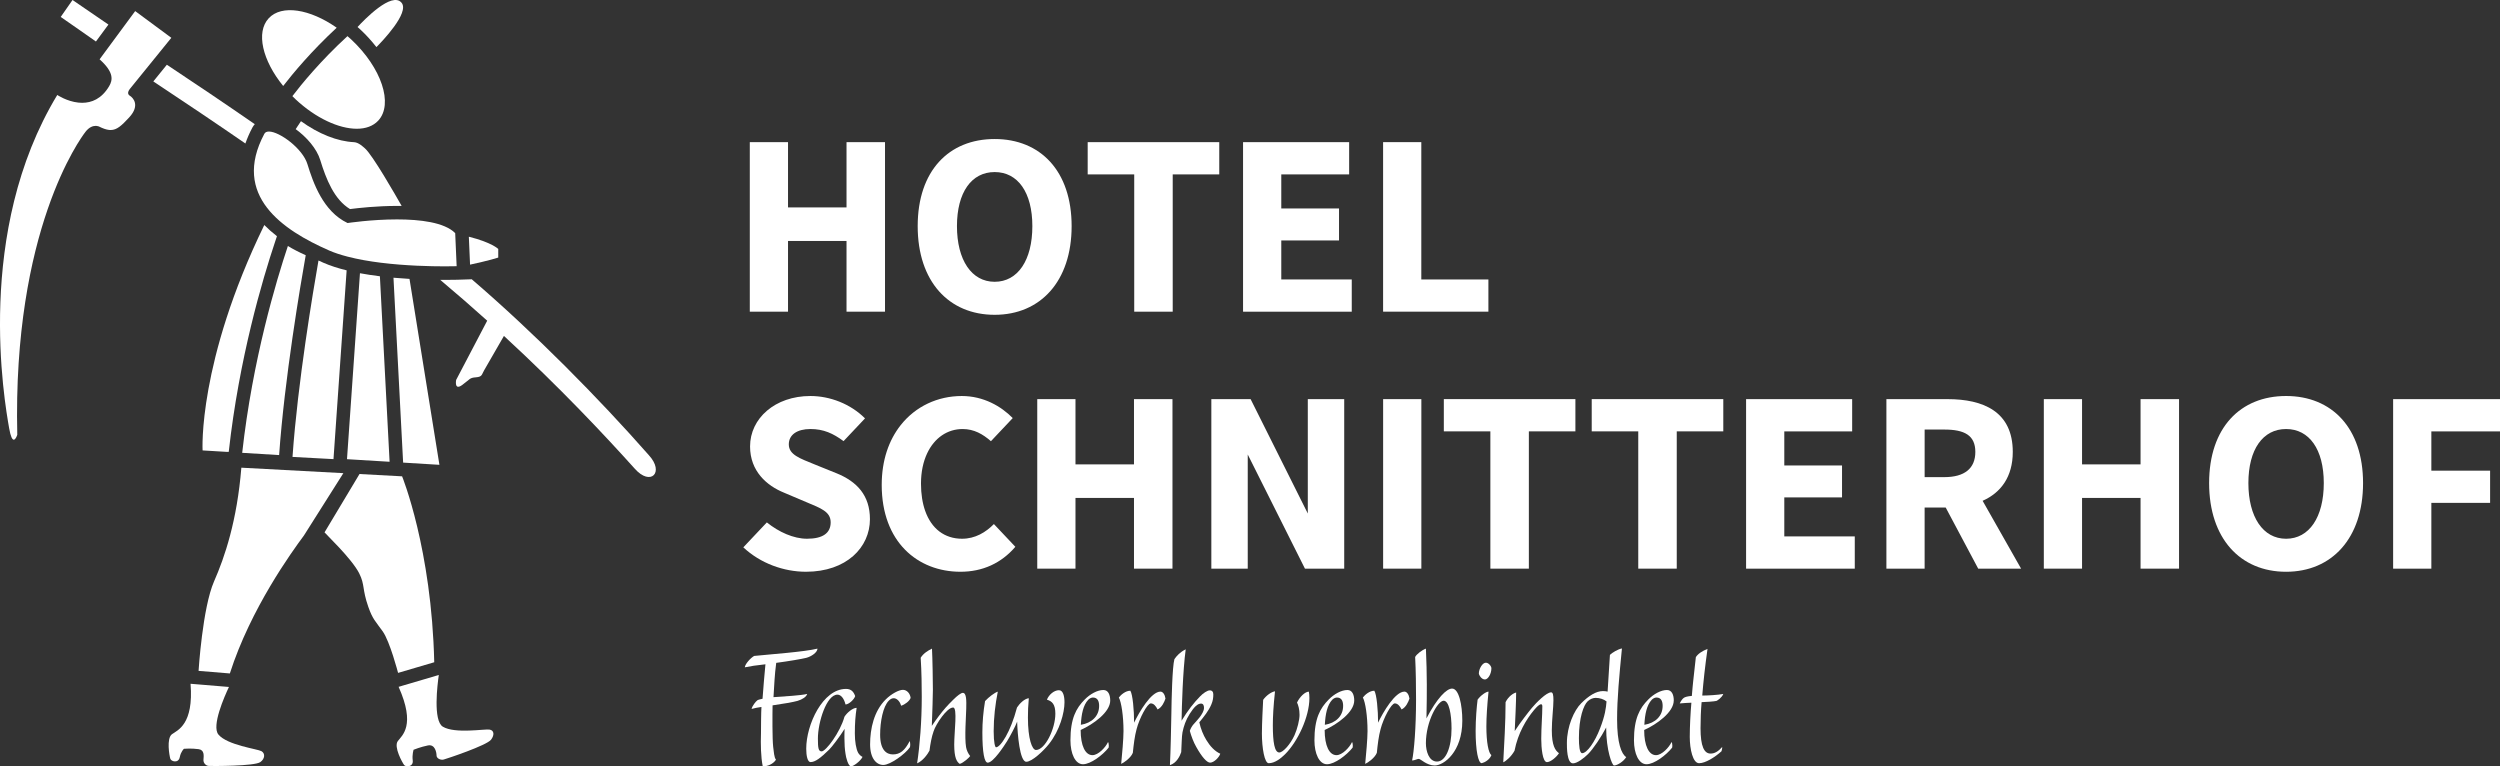 <?xml version="1.0" encoding="UTF-8"?>
<svg id="Ebene_1" data-name="Ebene 1" xmlns="http://www.w3.org/2000/svg" viewBox="0 0 1559.76 478.15">
  <rect x="0" y="0" width="1559.76" height="478.15" fill="#333333" stroke="none"/>
  <defs>
    <style>
      .cls-1 {
        fill: #fff;
      }
    </style>
  </defs>
  <path class="cls-1" d="m250.74,427.92l-2.05.6c10.81,24.14,2.15,30.33-.5,33.86-2.69,3.59,2.87,13.47,3.94,14.9,1.07,1.44,5.91,1.26,5.37-2.87-.46-3.57.54-6.64.54-6.64,0,0,4.47-1.8,8.95-2.69,4.48-.9,5.37,4.49,5.37,6.28s2.51,3.05,4.48,2.52c1.97-.54,26.86-8.8,29.55-12.4,2.15-2.87,1.97-5.74-.89-6.28-2.87-.54-21.63,2.76-29.2-1.8-6.25-3.76-3.36-26.54-2.53-32.27l-.47.14-22.56,6.64Z"/>
  <path class="cls-1" d="m123.21,426.97l-4.32-.36c2.02,25.32-8.04,28.95-11.56,31.44-3.63,2.57-1.6,13.67-1.06,15.36.54,1.7,5.09,3.03,5.9-1.05.7-3.52,2.6-5.19,2.6-5.19,0,0,4.74-.4,9.17.24,3.72.54,3.18,4.13,3,6.69-.13,1.79,1.36,3.68,3.36,3.78,2,.1,28.47.18,32.1-2.39,2.91-2.06,3.2-5.42.72-6.83-2.49-1.4-21.26-3.7-26.84-10.37-4.41-5.27,3.72-23.7,6.56-29.7h-.11s-19.51-1.62-19.51-1.62Z"/>
  <path class="cls-1" d="m210.07,17.3c-16.66-11.69-34.33-14.61-42.42-5.91-8.12,8.74-3.91,26.34,9.03,42.25,5.99-7.75,17.53-21.66,33.38-36.34Z"/>
  <path class="cls-1" d="m234.86,29.39c3.29-3.3,20.82-21.44,15.69-27.66-6.06-7.33-23.43,10.72-27.48,15.13.61.53,1.23,1.06,1.83,1.63,3.76,3.51,7.05,7.18,9.95,10.9Z"/>
  <path class="cls-1" d="m199.81,99.87c3.65,11.89,8.7,24.65,18.57,30.57,5.18-.67,16.82-1.97,29.33-1.97.99,0,1.94.02,2.89.03-3.74-6.62-18.34-32.12-23.01-36.02-1.13-.95-3.77-3.56-6.62-3.77-10.4-.45-22.21-5.16-33.2-13.1l-3.3,4.96c6.88,5,13.13,12.1,15.34,19.3Z"/>
  <path class="cls-1" d="m310.86,160.71v-5.39s-4.02-4.04-18.35-7.63l.76,17.43c1.9-.41,12.7-2.78,17.59-4.42Z"/>
  <path class="cls-1" d="m404.88,284.05c-31.41-35.7-71.47-76.26-110.55-109.81l-.66.02-8.51.28c-.12,0-2.96.09-7.63.09-.91,0-1.89,0-2.87-.02,10.25,8.6,20.03,17.12,29.31,25.47l-19.37,36.95s-1.34,6.9,3.75,3.18c5.09-3.73,4.49-4.49,8.58-4.8,4.09-.31,3.55-1.76,5.16-4.43,1.26-2.08,9.03-15.65,12.32-21.39,35.17,32.41,62.63,61.73,81.68,82.89,9.82,11.07,18.64,2.32,8.78-8.43Z"/>
  <path class="cls-1" d="m251.47,287.66l.05.96,22.63,1.38-18.66-116c-3.25-.19-6.6-.43-10-.73l5.97,114.4Z"/>
  <path class="cls-1" d="m216.27,168.68c-5.22-1.29-10.14-2.84-14.44-4.73-1.07-.47-2.09-.95-3.13-1.42-3.36,19.14-12.94,76.19-16.16,121.99l-.04.55,25.56,1.38.04-.53,8.12-116.54.05-.69Z"/>
  <path class="cls-1" d="m171.64,150.81l1.15-3.45c-2.92-2.26-5.54-4.58-7.9-6.96-41.65,85.7-38.49,140.62-38.49,140.62l15.09.91h1.22l.04-.34c6.43-57.88,20.86-106.78,28.89-130.78Z"/>
  <path class="cls-1" d="m224.29,295.75l-21.81,36.39c.14.49,17.03,16.35,21.66,25.64,3.58,7.18,1.74,9.67,5.64,20.82,2.71,7.76,4.51,9.03,8.99,15.31,4.48,6.28,9.59,25.91,9.59,25.91l22.56-6.64c-1.61-70.75-20.05-116-20.05-116l-26.59-1.43Z"/>
  <path class="cls-1" d="m214.24,295.21l-63.66-3.42c-2.69,33.22-10.38,55.82-17.02,70.92-7.23,16.49-9.67,55.85-9.67,55.85l19.52,1.61c12.92-40.4,38.69-75.92,46.19-86.03l24.63-38.94Z"/>
  <path class="cls-1" d="m158.95,77.47c-17.63-12.21-39.6-27.01-54.85-37.08l-8.44,10.41c18.07,11.94,41.71,27.85,57.44,38.73,1.15-3.29,2.59-6.62,4.39-9.99.4-.75.9-1.43,1.46-2.06Z"/>
  <path class="cls-1" d="m45.25,0l-7.37,10.57c6.81,4.62,15.3,10.7,21.97,15.33l7.8-10.57C54.52,6.36,45.25,0,45.25,0Z"/>
  <path class="cls-1" d="m216.49,286.49l26.58,1.61-6.05-115.71c-.16-.03-.3-.06-.47-.09-4.03-.5-8.05-1.1-11.97-1.83l-8.09,116.02Z"/>
  <path class="cls-1" d="m174.15,283.92c3.33-47.48,13.35-106.4,16.59-124.69-4.36-1.95-8.06-3.89-11.13-5.74-7.16,21.4-22.05,70.85-28.5,129.03l23.04,1.4Z"/>
  <path class="cls-1" d="m205.2,156.22c3.48,1.53,7.44,2.8,11.67,3.9,6.47,1.68,13.59,2.92,20.73,3.8,15.54,1.93,31.11,2.26,39.94,2.26,4.58,0,7.36-.09,7.36-.09l-.9-20.65c-6.74-6.76-22.01-8.55-36.29-8.55-16.06,0-30.86,2.26-30.86,2.26-15.22-7.18-21.49-25.14-25.07-36.81-2.98-9.69-17.42-20.27-23.99-20.27-1.34,0-2.35.44-2.87,1.42-20.59,38.61,11.64,60.15,40.3,72.73Z"/>
  <path class="cls-1" d="m81.09,59.79c-1.71-1.03-1.53-2.71.53-5.04l25.27-31.16-22.55-16.67-22.2,30.09c9.13,8.17,8.18,13,5.97,16.74-4.75,8.03-11.06,10.39-16.84,10.39-.8,0-1.58-.04-2.35-.12-7.28-.77-13.19-4.77-13.19-4.77C-15.92,144.59,2.72,250.13,5.74,267.35c.92,5.25,1.93,6.9,2.79,6.98.03,0,.05,0,.08,0,1.23,0,2.17-3.07,2.17-3.07-2.98-127.57,39.47-184.98,42.51-188.96,2.36-3.08,4.76-3.76,6.4-3.76.22,0,.43,0,.62.03.93.1,1.5.39,1.5.39,2.47,1.23,4.47,1.92,6.24,2.11.33.03.64.05.96.05,3.92,0,6.82-2.71,11.56-7.82,7.17-7.73,2.22-12.49.51-13.52Z"/>
  <path class="cls-1" d="m222.59,80.33c5.52,0,10.2-1.63,13.39-5.06,9.59-10.31,2.06-32.97-16.81-50.61-.79-.73-1.59-1.42-2.39-2.11-16.84,15.44-28.9,30.26-34.36,37.43.67.67,1.33,1.35,2.03,2.01,12.59,11.77,27.06,18.34,38.14,18.34Z"/>
  <path class="cls-1" d="m467.8,88.69h23.85v40.72h36.5v-40.72h24.01v105.77h-24.01v-44.12h-36.5v44.12h-23.85v-105.77Z"/>
  <path class="cls-1" d="m644.09,141.09c0-21.09-9.09-33.74-23.52-33.74s-23.52,12.66-23.52,33.74,9.08,34.72,23.52,34.72,23.52-13.46,23.52-34.72Zm-71.54,0c0-34.55,19.47-54.35,48.02-54.35s48.02,19.96,48.02,54.35-19.47,55.32-48.02,55.32-48.02-20.76-48.02-55.32Z"/>
  <path class="cls-1" d="m707.65,108.81h-29.04v-20.12h82.09v20.12h-29.04v85.65h-24.01v-85.65Z"/>
  <path class="cls-1" d="m775.55,88.69h66.19v20.12h-42.34v21.25h36.02v19.96h-36.02v24.33h43.96v20.12h-67.81v-105.77Z"/>
  <path class="cls-1" d="m862.91,88.69h23.85v85.66h41.86v20.12h-65.7v-105.77Z"/>
  <path class="cls-1" d="m470.54,409.24c9.84-1,31.54-2.56,39.48-4.56,0,2.23-3.58,4.88-7.05,5.77-2.68.67-11.07,2.11-18.68,3.11-1.01,7.46-1.25,14.16-1.7,21.4,7.5-.56,16.76-1.01,21.01-2.01-.45,1.78-3.02,3.46-6.04,4.34-2.8.77-8.51,1.78-15.55,2.78-.11,5.9-.19,20.71.37,25.83.45,3.12.54,6.62,1.76,8.07-1.79,2.79-5.34,4.18-8.25,4.18-1.23-6.01-1.33-13.89-1.11-20.69,0-2.67.07-13.49.29-16.39-1.79.22-4.59.78-6.15,1.23.33-1.78,2.58-4.68,3.7-5.46,1.12-.56,2.24-.56,3.13-.89.56-7.24,1.14-14.94,1.81-21.5-6.04.67-9.17,1.12-12.86,1.89.11-2,3.47-5.77,5.82-7.11Z"/>
  <path class="cls-1" d="m533.55,434.29c-.56,2-3.91,5.23-6.04,5.23-.89-3.68-2.79-6.13-5.03-6.13-6.82,0-12.19,17.26-12.19,27.38,0,6.02.34,8.02,2.35,8.02,2.57,0,11.52-11.81,14.21-21.6,1.79-2.78,5.26-5.57,7.61-5.57-.78,5.12-1.12,9.46-1.12,16.03,0,5.01.78,9.58,2.01,11.91.56,1.11,1.79,2.23,2.79,2.67-1.34,2.78-5.82,5.9-7.16,5.9-1.79,0-3.24-5.78-3.47-7.9-.45-2.78-.67-6.01-.67-9.69,0-1.89,0-3.78.11-5.79-2.68,4.34-8.05,11.47-9.62,12.92-5.48,5.34-8.73,7.79-11.63,7.79-1.9,0-2.69-4.01-2.69-8.35,0-15.03,10.29-37.3,24.83-37.3,3.13,0,4.7,1.67,5.7,4.46Z"/>
  <path class="cls-1" d="m551.13,477.26c-4.36,0-8.27-4.12-8.27-12.81,0-10.01,2.46-20.82,9.73-28.05,3.58-3.57,8.28-6.01,10.74-6.01s4.48,2.23,4.81,5.01c-.56,1.89-3.58,4.23-5.93,4.9-.79-2.9-2.8-4.68-4.59-4.68-1.23,0-2.13.56-3.13,1.56-3.58,3.68-5.37,12.91-5.37,21.26,0,9.57,4.03,12.24,7.94,12.24,4.47,0,7.38-2.33,10.51-8.35.23.78.33,1.45.33,2.34,0,.67-.11,1.22-.22,1.56-2.8,4.12-12.19,11.02-16.56,11.02Z"/>
  <path class="cls-1" d="m581.47,404.67c.33,6.23.56,20.59.56,25.72,0,4.45-.34,13.03-.67,22.49,3.25-4.79,5.82-8.12,8.61-11.36,1.9-2.11,8.39-9.24,10.74-9.24s2.24,5.01,2.13,9.8c-.11,4.79-1.12,18.15-.11,24.05.34,2.01,1.34,4.12,2.57,5.57-.56.89-4.02,4.12-6.49,4.9-1.9-1.22-3.47-3.89-3.47-12.02s2.13-23.16-.67-23.16c-3.92,0-10.74,10.35-12.19,14.8-1.23,3.46-2.02,7.8-2.57,12.14-1.34,2.45-4.14,6.34-7.72,7.9,1.68-11.02,2.9-26.17,2.9-41.52,0-6.23-.11-15.7-.67-24.38,1.68-2.67,4.47-4.45,7.05-5.68Z"/>
  <path class="cls-1" d="m622.53,431.5c-1.56,7.8-2.57,16.26-2.57,24.72,0,7.24.9,10.02,1.46,10.02,2.79,0,9.06-9.46,13.09-24.82,1.57-2.45,4.7-5.57,7.38-5.79-.45,6.01-.56,6.9-.56,12.14,0,13.13,2.57,20.15,5.03,20.15,5.7,0,12.08-13.25,12.08-22.6,0-5.79-1.9-7.79-5.26-8.79,1.23-3.12,4.47-5.9,7.5-5.9,2.68,0,3.46,3.89,3.46,7.57,0,6.45-2.91,17.48-9.73,26.05-3.36,4.23-10.52,11.02-14.1,11.02-4.14,0-5.48-17.48-5.7-25.05-.9,2.56-4.48,9.35-6.38,12.36-1.68,2.67-8.5,13.25-11.97,13.25-2.13,0-3.35-6.34-3.35-18.93,0-6.12.56-12.91,1.68-19.49,2.34-2.56,5.93-5.23,7.94-5.9Z"/>
  <path class="cls-1" d="m678.93,436.62c-3.14,3.34-4.25,9.02-4.59,15.59,6.82-1.12,11.41-5.46,11.41-11.8,0-2.67-.79-5.23-3.92-5.23-.89,0-2.24.67-2.9,1.44Zm13.75.44c0,7.24-10.51,14.81-18.46,18.38,0,9.91,2.91,15.7,7.38,15.7,3.58,0,8.17-4.79,9.73-8.24.22.44.45,1.11.45,2.11,0,.33,0,1.11-.11,1.44-3.69,4.68-11.19,10.36-16,10.36s-7.82-6.57-7.82-14.92c0-13.69,3.58-20.04,8.83-25.38,3.47-3.57,8.05-6.02,11.74-6.02,3.02,0,4.25,3.01,4.25,6.57Z"/>
  <path class="cls-1" d="m705.22,430.95c1.46,2.22,2.35,12.13,2.35,19.93,3.13-6.57,10.63-19.38,16.44-19.38,1.57,0,2.79,1.89,3.13,4.34-.67,2-2.12,5.46-4.92,6.79-1.12-2.23-2.46-3.78-4.25-3.78-2.13,0-7.05,9.13-8.84,16.03-1.23,4.57-1.79,9.36-2.35,14.81-1.23,3.12-5.48,6.12-7.27,6.9.56-5.57,1.45-15.7,1.45-20.48,0-9.35-1.34-18.04-2.91-20.93,1.34-1.78,4.25-4.23,7.16-4.23Z"/>
  <path class="cls-1" d="m744.58,451.99c1.34-1.56,2.57-2.78,3.69-4.23,1.57-2,2.91-4.23,2.91-6.12,0-1.67-.56-2.67-1.9-2.67-2.01,0-4.25,2-7.05,6.46-2.46,3.89-3.69,7.68-4.47,11.46-.45,2-.56,8.68-.79,12.36-.78,2.34-2.79,6.79-7.05,8.13.45-8.47.78-25.16.9-31.95.11-8.47.56-29.4,1.9-34.18,1.46-2.11,3.58-4.45,7.05-6.13-1.79,13.14-2.46,35.96-2.58,44.53,3.91-6.46,7.72-11.25,11.52-15.14,1.9-2.01,4.59-3.79,6.04-3.79,1.57,0,2.24,1.01,2.24,2.56,0,2.01-.22,3.9-1.23,6.24-1.68,4-4.59,7.57-7.5,11.13.9,4.12,2.46,7.91,4.36,11.03,2.35,3.89,5.25,7.01,8.72,8.57-.67,2.22-3.91,5.57-6.37,5.57-1.9,0-5.03-3.34-8.62-9.8-1.68-2.9-3.13-6.79-4.02-10.02.45-1.45,1.45-3.12,2.24-4.01Z"/>
  <path class="cls-1" d="m787.31,457.45c0-5.79.56-16.81.78-20.82,1.79-2.56,4.92-4.9,7.39-5.34-1.01,9.46-1.35,15.81-1.35,21.27,0,10.35,1.01,16.92,4.03,16.92,2.24,0,6.82-4.9,9.5-10.8,1.79-4.01,3.13-9.58,3.13-12.69,0-3.46-.78-6.02-1.57-7.68,1.68-3.56,5.03-6.79,7.38-6.79.22.78.34,2.79.34,4.01,0,11.69-7.27,27.17-15.21,35.07-2.57,2.56-6.38,5.57-10.18,5.57-2.57,0-4.25-9.24-4.25-18.7Z"/>
  <path class="cls-1" d="m831.15,436.62c-3.13,3.34-4.25,9.02-4.58,15.59,6.82-1.12,11.41-5.46,11.41-11.8,0-2.67-.78-5.23-3.91-5.23-.89,0-2.24.67-2.91,1.44Zm13.76.44c0,7.24-10.51,14.81-18.45,18.38,0,9.91,2.91,15.7,7.38,15.7,3.58,0,8.16-4.79,9.73-8.24.22.44.44,1.11.44,2.11,0,.33,0,1.11-.11,1.44-3.69,4.68-11.18,10.36-15.99,10.36s-7.83-6.57-7.83-14.92c0-13.69,3.58-20.04,8.84-25.38,3.46-3.57,8.05-6.02,11.74-6.02,3.02,0,4.25,3.01,4.25,6.57Z"/>
  <path class="cls-1" d="m857.45,430.95c1.45,2.22,2.35,12.13,2.35,19.93,3.13-6.57,10.62-19.38,16.44-19.38,1.56,0,2.79,1.89,3.13,4.34-.67,2-2.12,5.46-4.92,6.79-1.12-2.23-2.46-3.78-4.25-3.78-2.13,0-7.05,9.13-8.84,16.03-1.23,4.57-1.79,9.36-2.34,14.81-1.23,3.12-5.48,6.12-7.27,6.9.56-5.57,1.46-15.7,1.46-20.48,0-9.35-1.34-18.04-2.91-20.93,1.34-1.78,4.25-4.23,7.16-4.23Z"/>
  <path class="cls-1" d="m889.63,463.79c0,4.68,1.79,11.35,6.93,11.35,5.48,0,9.06-8.9,9.06-20.59,0-8.91-1.57-17.37-4.92-17.37-3.58,0-11.08,12.69-11.08,26.61Zm0-59.12c.34,6.68.56,16.81.56,22.27,0,3.34,0,14.36-.22,21.26,6.6-12.69,12.53-18.59,15.99-18.59,4.25,0,6.38,10.13,6.38,20.04,0,19.6-11.63,27.94-17.23,27.94-5.03,0-8.72-4.12-9.95-4.12-1.01,0-2.58,1.01-4.15,1.01,1.23-5.57,2.47-20.6,2.47-37.96,0-8.13-.12-18.15-.56-26.61.89-1.78,4.25-4.34,6.71-5.23Z"/>
  <path class="cls-1" d="m930.49,416.92c0,3.56-2.13,7.01-4.03,7.01-2.24,0-3.8-2.89-3.8-3.67,0-3.01,2.24-6.79,4.36-6.79,1.8,0,3.47,2.23,3.47,3.46Zm-3.14,36.07c0,10.35,1.34,16.81,3.14,18.15-1.12,2.89-4.14,4.56-6.04,5.01-2.24,0-3.8-8.12-3.8-20.03,0-7.46.67-15.25,1.23-19.6,2.01-2.78,5.37-5.01,6.82-5.01-.89,8.91-1.34,16.14-1.34,21.49Z"/>
  <path class="cls-1" d="m945.93,432.06c0,5.57-.56,17.26-.89,24.05,3.8-5.79,8.16-11.36,10.73-14.48,2.68-3.23,9.06-9.68,11.97-9.68,1.12,0,1.45,1.55,1.45,5.01,0,4.34-1.01,12.36-1.01,18.71,0,9.46,2.12,12.58,4.47,14.25-1.56,2.45-5.25,5.57-7.49,5.57-2.79,0-3.57-9.02-3.57-14.47,0-7.24.67-14.48.67-20.37,0-1.89-1.46-2.11-5.26,2.45-4.7,5.67-9.95,14.25-12.08,25.27-2.02,3.67-5.26,6.45-7.04,7.23.56-10.69,1.45-25.04,1.45-37.52,1.68-3.45,4.81-5.67,6.6-6.01Z"/>
  <path class="cls-1" d="m985.09,460.45c0,4.56.34,9.46,2.02,9.46,3.02,0,7.94-7.01,11.18-15.47,3.13-8.13,3.69-12.58,4.03-16.81-1.57-1.33-4.26-2.23-6.72-2.23-1.68,0-3.46.67-5.03,2.12-2.57,2.45-5.48,10.24-5.48,22.93Zm26.84-55.89c-1.68,17.37-3.02,31.28-3.02,44.31,0,14.7,2.69,21.6,5.7,23.49-1.79,2.89-5.7,5.23-7.6,5.23-1.23,0-4.92-9.46-4.92-23.71-3.13,6.01-8.17,13.48-11.3,16.59-2.68,2.67-6.82,5.79-9.4,5.79-3.91,0-3.8-10.36-3.8-12.69,0-10.36,4.47-20.38,8.95-24.83,4.7-4.67,9.28-7.57,13.54-7.57,1.01,0,2.12.11,2.91.33.45-7.46.89-13.58,1.45-22.93,1.57-1.45,4.81-3.46,7.5-4.01Z"/>
  <path class="cls-1" d="m1030.51,436.62c-3.13,3.34-4.25,9.02-4.59,15.59,6.83-1.12,11.41-5.46,11.41-11.8,0-2.67-.78-5.23-3.91-5.23-.9,0-2.24.67-2.91,1.44Zm13.75.44c0,7.24-10.51,14.81-18.45,18.38,0,9.91,2.91,15.7,7.38,15.7,3.58,0,8.17-4.79,9.73-8.24.22.44.45,1.11.45,2.11,0,.33,0,1.11-.11,1.44-3.69,4.68-11.18,10.36-15.99,10.36s-7.83-6.57-7.83-14.92c0-13.69,3.58-20.04,8.84-25.38,3.47-3.57,8.05-6.02,11.75-6.02,3.02,0,4.25,3.01,4.25,6.57Z"/>
  <path class="cls-1" d="m647.15,249.02h23.85v40.71h36.5v-40.71h24.01v105.76h-24.01v-44.12h-36.5v44.12h-23.85v-105.76Z"/>
  <rect class="cls-1" x="862.94" y="249.02" width="23.85" height="105.76"/>
  <path class="cls-1" d="m929.85,269.13h-29.04v-20.12h82.09v20.12h-29.04v85.65h-24.01v-85.65Z"/>
  <path class="cls-1" d="m1022.12,269.13h-29.04v-20.12h82.09v20.12h-29.04v85.65h-24.01v-85.65Z"/>
  <path class="cls-1" d="m1089.38,249.02h66.19v20.12h-42.34v21.25h36.02v19.95h-36.02v24.33h43.97v20.12h-67.81v-105.76Z"/>
  <path class="cls-1" d="m1200.79,297.68h12.33c12.49,0,19.3-5.35,19.3-15.73s-6.81-13.95-19.3-13.95h-12.33v29.68Zm33.42,57.1l-20.28-38.12h-13.15v38.12h-23.85v-105.76h38.13c22.39,0,40.72,7.78,40.72,32.93,0,15.57-7.46,25.47-18.82,30.5l24.01,42.34h-26.76Z"/>
  <path class="cls-1" d="m1275.15,249.02h23.85v40.71h36.5v-40.71h24.01v105.76h-24.01v-44.12h-36.5v44.12h-23.85v-105.76Z"/>
  <path class="cls-1" d="m1449.82,301.41c0-21.08-9.08-33.74-23.52-33.74s-23.52,12.66-23.52,33.74,9.09,34.72,23.52,34.72,23.52-13.47,23.52-34.72Zm-71.54,0c0-34.55,19.47-54.34,48.02-54.34s48.02,19.95,48.02,54.34-19.47,55.32-48.02,55.32-48.02-20.76-48.02-55.32Z"/>
  <path class="cls-1" d="m1493.09,249.02h66.67v20.12h-42.83v24.49h36.66v20.12h-36.66v41.04h-23.85v-105.76Z"/>
  <path class="cls-1" d="m838.66,249.02h-22.72v71.37l-35.68-71.37h-24.5v105.76h22.71v-71.22l35.69,71.22h24.5v-105.76Z"/>
  <path class="cls-1" d="m1060.97,454.32c0-5.12.22-11.13.67-16.25,2.01,0,8.16-.44,9.28-.77.56-.23,3.35-2,4.25-4.34-3.56.67-9.76,1-13.13,1,.18-2.24.39-4.57.62-6.98.21-2.19.44-4.44.71-6.77.54-4.77,1.17-9.82,1.95-15.35-3.15,1.24-5.87,2.94-7.27,5.12-.59,4.97-1.17,10.18-1.72,15.59-.1.87-.21,1.93-.3,3.06-.17,1.83-.34,3.68-.49,5.56-2.86.22-4.08.67-4.86,1.11-.9.56-1.9,1.89-2.69,3.57,2.35-.12,4.81-.45,7.27-.45-.56,6.35-1.01,15.04-1.01,21.38,0,7.57,1.9,16.37,5.82,16.37s9.84-3.68,13.98-7.46c.34-.88.45-1.89.45-2.67-2.58,2.9-4.81,4.12-7.27,4.12-4.03,0-6.26-4.56-6.26-15.81Z"/>
  <path class="cls-1" d="m521.82,295.24l-10.44-4.22-3.18-1.29c-9.09-3.73-16.06-6-16.06-12.49,0-6,5.19-9.57,13.47-9.57s14.16,2.75,20.69,7.55l13.27-14.07.11-.13c-9.09-9.08-21.9-13.95-34.07-13.95-22.06,0-37.64,13.95-37.64,31.47,0,15.41,10.38,24.49,21.26,28.87l4.78,2.03,9,3.81c9.25,3.89,15.25,6,15.25,12.65s-4.86,10.22-14.76,10.22c-8.37,0-17.6-4.17-25.06-10.19l-14.68,15.55c10.71,10.05,25.3,15.24,39.09,15.24,25.31,0,39.91-15.25,39.91-32.77,0-14.93-8.11-23.52-20.93-28.72Z"/>
  <path class="cls-1" d="m620.1,326.96c-5.09,5.16-11.66,9.16-19.86,9.16-10.9,0-19.08-6.22-23.02-17.39-1.69-4.79-2.61-10.48-2.61-17,0-7.39,1.42-13.74,3.85-18.91,4.55-9.68,12.69-15.15,22.11-15.15,7.16,0,12.61,3.17,17.68,7.59l13.6-14.42c-7.14-7.29-18.16-13.77-31.77-13.77-15,0-28.86,6.42-38.17,18.22-7.31,9.26-11.8,21.84-11.8,37.25,0,35.53,22.39,54.18,49.15,54.18,13.79,0,25.47-5.35,34.23-15.57l-13.39-14.19Z"/>
</svg>